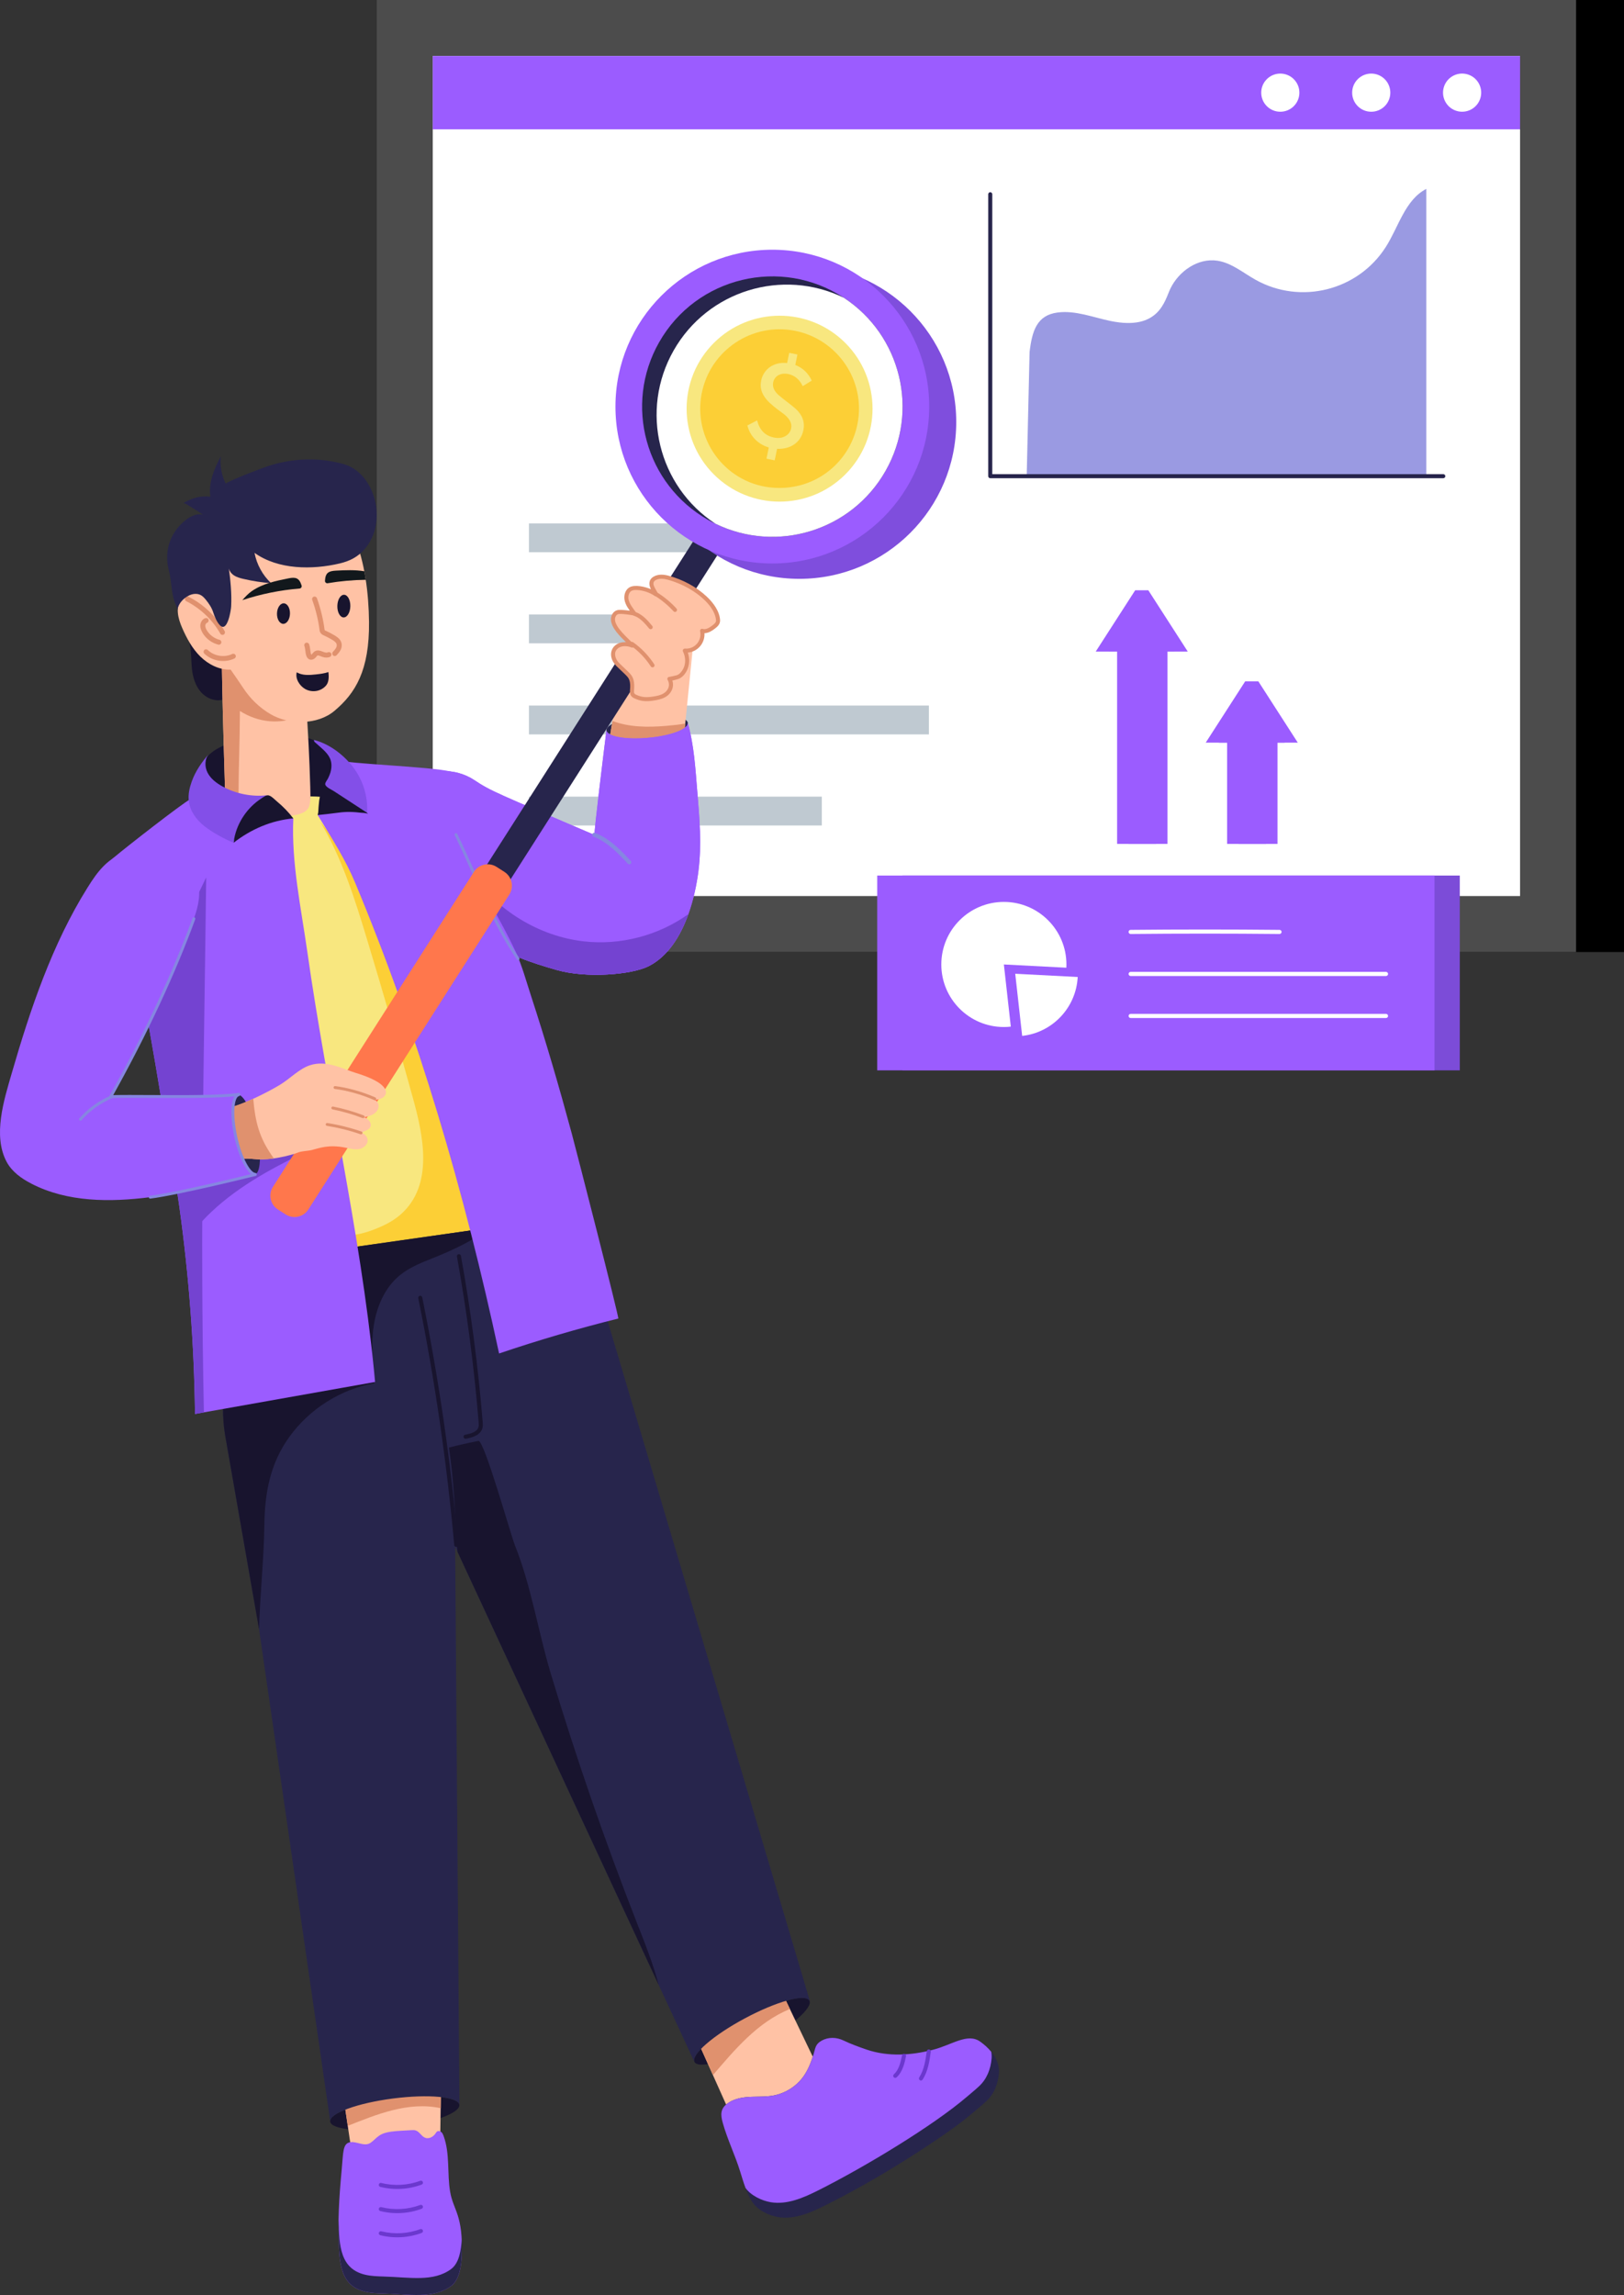 <?xml version="1.0" encoding="UTF-8"?> <svg xmlns="http://www.w3.org/2000/svg" id="Layer_2" viewBox="0 0 3032.48 4285.5"><rect x="0" y="0" width="3032.48" height="4285.5" fill="#333333" stroke="none"/><defs><style> .cls-1 { fill: #18142e; } .cls-2 { fill: #7443d1; } .cls-3 { fill: #f8e77f; } .cls-4 { fill: #8686e1; } .cls-5 { fill: #9a9ae2; } .cls-6 { fill: #9b5cff; } .cls-7 { fill: #27254c; } .cls-8 { fill: #834fe8; } .cls-9 { fill: #6b38ce; } .cls-10 { fill: #e0916e; } .cls-11 { fill: #fff; } .cls-12 { fill: #7c4cd8; } .cls-13 { fill: #bfc9d1; } .cls-14 { fill: #12181c; } .cls-15 { fill: #ff774c; } .cls-16 { fill: #7f4edd; } .cls-17 { fill: #ffc2a5; } .cls-18 { fill: #4c4c4c; } .cls-19 { fill: #fccf36; } </style></defs><g id="Layer_1-2" data-name="Layer_1"><g id="Sales_Analysis"><g id="Sales_Analysis-2" data-name="Sales_Analysis"><g><g><rect x="792.95" y="0" width="2239.53" height="1777.75"></rect><rect class="cls-18" x="703.47" y="0" width="2239.53" height="1777.75"></rect><rect class="cls-11" x="808.08" y="104.58" width="2030.32" height="1568.63"></rect><path class="cls-5" d="M1922.54,657.14c4.71-39.27,13.58-68.57,52.29-73.59,33.32-4.32,66.01,9.05,98.91,15.86,91.1,18.85,101.11-38.59,111.69-60.45,15.86-32.76,51.64-57.58,87.63-52.16,26.57,4,48.14,22.65,71.61,35.73,84.12,46.91,191.01,20.19,243-61.3,23.94-37.52,36.04-88.16,75.63-108.48v536.67c0-.5-7.54,1.87-7.54,1.37h-738.66l5.42-233.66Z"></path><rect class="cls-6" x="808.08" y="104.58" width="2030.32" height="136.92"></rect><circle class="cls-11" cx="2730.3" cy="173.04" r="35.63" transform="translate(1934.6 2790.55) rotate(-76.72)"></circle><circle class="cls-11" cx="2560.5" cy="173.04" r="35.63" transform="translate(627.6 1861.23) rotate(-45)"></circle><circle class="cls-11" cx="2390.7" cy="173.04" r="35.63" transform="translate(577.86 1741.16) rotate(-45)"></circle><path class="cls-7" d="M2695.05,892.97h-845.95c-2.09,0-3.78-1.69-3.78-3.78V362.72c0-2.09,1.69-3.78,3.78-3.78s3.78,1.69,3.78,3.78v522.68h842.17c2.09,0,3.78,1.69,3.78,3.78s-1.69,3.78-3.78,3.78Z"></path><g><rect class="cls-12" x="1685.25" y="1634.93" width="1040.62" height="363.75"></rect><rect class="cls-6" x="1638.03" y="1634.93" width="1040.62" height="363.75"></rect><g><path class="cls-11" d="M1991.18,1807.03l-116.66-6.06,12.95,116.05c-4.24.53-8.56.76-12.95.76-64.47,0-116.81-52.27-116.81-116.81s52.35-116.81,116.81-116.81,116.81,52.34,116.81,116.81c0,2.05-.08,4.09-.15,6.06Z"></path><path class="cls-11" d="M2012.38,1824.38c-2.95,57.42-47.27,103.86-103.71,109.99l-12.95-116.05,116.66,6.06Z"></path></g><g><path class="cls-11" d="M2111.23,1744.06c-2.11,0-3.82-1.7-3.85-3.81-.02-2.12,1.68-3.86,3.81-3.88,88.94-.92,187.69-.92,278.07,0,2.12.02,3.83,1.76,3.81,3.88-.02,2.11-1.74,3.81-3.85,3.81h-.04c-90.32-.93-189.01-.93-277.91,0h-.04Z"></path><path class="cls-11" d="M2588.06,1822.52h-476.83c-2.13,0-3.85-1.72-3.85-3.85s1.72-3.85,3.85-3.85h476.83c2.13,0,3.85,1.72,3.85,3.85s-1.72,3.85-3.85,3.85Z"></path><path class="cls-11" d="M2588.06,1900.97h-476.83c-2.13,0-3.85-1.72-3.85-3.85s1.72-3.85,3.85-3.85h476.83c2.13,0,3.85,1.72,3.85,3.85s-1.72,3.85-3.85,3.85Z"></path></g></g><rect class="cls-13" x="987.71" y="977.34" width="562.09" height="53.86"></rect><rect class="cls-13" x="987.71" y="1147.42" width="307.86" height="53.86"></rect><rect class="cls-13" x="987.71" y="1317.5" width="746.78" height="53.87"></rect><rect class="cls-13" x="987.71" y="1487.58" width="546.88" height="53.86"></rect><g><path class="cls-6" d="M2070.52,1216.72h147.4l-73.68-114.5h-24.51s3.02,25.22,3.92,31.41c.04.15.04.3.11.41l-53.24,82.67Z"></path><rect class="cls-6" x="2107.24" y="1197.82" width="72.81" height="378.03" transform="translate(4287.29 2773.66) rotate(180)"></rect><rect class="cls-6" x="2085.97" y="1197.82" width="72.81" height="378.03" transform="translate(4244.74 2773.66) rotate(180)"></rect><polygon class="cls-6" points="2046.02 1216.71 2193.42 1216.71 2119.72 1102.22 2046.02 1216.71"></polygon></g><g><path class="cls-6" d="M2275.94,1386.75h147.4l-73.68-114.5h-24.51s3.02,25.22,3.92,31.41c.04.15.04.3.11.41l-53.24,82.67Z"></path><rect class="cls-6" x="2312.67" y="1367.85" width="72.81" height="208" transform="translate(4698.14 2943.7) rotate(180)"></rect><rect class="cls-6" x="2291.39" y="1367.85" width="72.81" height="208" transform="translate(4655.59 2943.7) rotate(180)"></rect><polygon class="cls-6" points="2251.45 1386.75 2398.84 1386.75 2325.14 1272.26 2251.45 1386.75"></polygon></g></g><ellipse class="cls-7" cx="1208.42" cy="1357.01" rx="76.31" ry="20.84" transform="translate(-117.82 114.9) rotate(-5.19)"></ellipse><path class="cls-17" d="M1296.99,1176.93c-1.98,19.76,7.16-71.59-19.33,193.27l-144.15,37.29c31.78-191.52,20.82-125.47,23.19-139.76l140.29-90.8Z"></path><path class="cls-10" d="M1279.55,1351.1l-1.89,19.1-144.15,37.29,10.16-61.24c31.64,11.99,66.04,11.97,99.89,9.24,11.97-.98,24.1-2.27,36-4.4Z"></path><ellipse class="cls-1" cx="737.24" cy="3945.96" rx="121.59" ry="27.59" transform="translate(-500.21 127.21) rotate(-7.37)"></ellipse><path class="cls-17" d="M824.45,3825.1l-.38,28.41c-.26,17.84.95-64.61-2.58,174.39l-161.58,12.8c-32.91-221.64-21.56-145.2-24.01-161.73l-3.94-26.51,192.49-27.35Z"></path><path class="cls-10" d="M824.07,3853.5l-1.21,83.18c-60.53-13.19-120.93,12.19-173.48,32.95l-13.48-90.68c39.39-22.27,86.66-30.75,132.34-30.45,18.71.15,37.5,1.66,55.83,5Z"></path><ellipse class="cls-1" cx="1404.02" cy="3793.15" rx="121.59" ry="27.59" transform="translate(-1623.84 1111.48) rotate(-28.16)"></ellipse><path class="cls-17" d="M1540.63,3888.39l-166.89,81.36-42.5-94.92-40.53-90.45,150.22-103.93c136.63,284.99,89.45,186.58,99.69,207.94Z"></path><path class="cls-10" d="M1475.03,3751.5c-60.61,24.41-103.79,76.86-143.78,123.33l-40.53-90.45,150.22-103.93,34.09,71.06Z"></path><path class="cls-6" d="M1304.19,1626.52c-3.18,24.71-9.02,53.21-18.8,80.42-14.63,40.85-37.97,78.9-74.2,97.24-31.38,15.97-116.47,23.01-171.74,7.05-47.67-13.64-91.25-27.89-132.26-57.07-9.1-6.44-17.81-13.26-25.54-21.15-16.82-17.39-20.76-29.15-44.87-52.6-44.21-43.5-83.82-70.81-90.65-119.07-7.12-50.1,20.69-113.31,75.71-120.51,22.05-2.88,45.7,3.72,64.04,15.99,31.21,20.85,42.12,24.21,224.26,102.32-1.74-.76,18.04-161.89,22.28-195.24.99,11.45,35.92,17.66,77.84,13.87,41.31-3.71,74.12-15.84,74.12-27.13,11.75,41.08,14.1,85.11,17.66,127.4,4.17,49.42,8.41,99.36,2.12,148.47Z"></path><path class="cls-6" d="M1304.19,1626.52c-3.18,24.71-9.02,53.21-18.8,80.42-14.63,40.85-37.97,78.9-74.2,97.24-31.38,15.97-116.47,23.01-171.74,7.05-47.67-13.64-91.25-27.89-132.26-57.07-9.1-6.44-17.81-13.26-25.54-21.15-16.82-17.39-20.76-29.15-44.87-52.6-44.21-43.5-83.82-70.81-90.65-119.07-7.12-50.1,20.69-113.31,75.71-120.51,22.05-2.88,45.7,3.72,64.04,15.99,31.21,20.85,42.12,24.21,224.26,102.32-1.74-.76,18.04-161.89,22.28-195.24.99,11.45,35.92,17.66,77.84,13.87,41.31-3.71,74.12-15.84,74.12-27.13,11.75,41.08,14.1,85.11,17.66,127.4,4.17,49.42,8.41,99.36,2.12,148.47Z"></path><path class="cls-2" d="M1285.41,1706.91c-14.62,40.91-38.03,78.93-74.24,97.27-31.44,16.01-116.64,22.96-171.73,7.05-47.65-13.64-91.28-27.88-132.27-57.04-41.19-29.18-35.64-40-70.38-73.78l44.32-48.48c47.95,68.56,125.45,116.2,208.55,125.83,68.48,7.95,139.84-10.68,195.75-50.83Z"></path><path class="cls-1" d="M374.2,1436.3c2.86-13.82,13.03-25.9,25.38-34.32,12.35-8.43,26.8-13.62,41.27-18,34.85-10.56,71.78-17.01,107.42-12.11,35.64,4.91,69.92,22.43,87.44,51.28,9.85,16.22,13.92,36.61,6.09,54.37-5.55,12.56-15.37,21.83-26.12,29.96-3.78,2.86-7.6,5.7-11.69,8.09-16.71,9.77-36.73,11.44-55.66,15.5-3.03.65-5.44,1.66-7.76,3.7-2.18,1.92-4.68,2.8-7.32,4.11-21.91,10.84-40.9,27.82-64.74,33.67-37.75,9.25-75.18-12.56-81.84-47.75"></path><g><path class="cls-1" d="M340.37,1157.51c18.82,40.6,15.82,71.01,17.96,91.02,1.67,15.67,6.25,31.58,16.57,43.48,10.32,11.9,27.3,18.91,42.34,14.22,9.99-3.12,18.04-10.94,23.19-20.05,5.15-9.11,7.68-19.46,9.34-29.8,4.62-28.72,2.94-58.03,1.22-87.06"></path><path class="cls-17" d="M565.78,1255.32c8.27,61.18,15.14,213.12,14.21,272.89-41.74,9.47-87.2,6.83-130.8-9.83-9.18-3.52-18.94-7.76-28.21-5.4-.98-68.15-3.86-107.35-7.1-290.1-.48-.76-11.88-18.83-11.16-17.68,4.22-11.43,14.83-17.72,24.97-17.31,21.85,1.07,37.41,26.27,49,42.51,11.84,16.09,25.19,31.41,41.78,38.42,16.46,6.95,36.68,3.34,47.31-13.5Z"></path><path class="cls-10" d="M569.21,1286.97l-5.76,48.74c-40.32,18.94-81.91,13.22-115.47-8.06-.2,60.49-2.47,103.15-2.66,163.74.02,8.1-.44,17.03-3.94,24.04-6.76-2.39-13.7-4.16-20.39-2.45-.8-52.71-4.59-141.14-7.11-290.09-.48-.76-11.9-18.84-11.18-17.68,4.25-11.45,14.86-17.73,25.02-17.32,36.05,1.84,49.38,63.49,90.74,80.97,16.48,6.91,36.73,3.32,47.32-13.51,1.17,8.67,2.33,19.48,3.44,31.64Z"></path><path class="cls-3" d="M943.19,2373.51c-17.89,41.39-49.34,76.48-91.86,89.59-25.24,7.8-52.22,7.43-78.52,5.08-33.95-2.96-67.83-9.17-99.59-21.68-75.49-29.86-132.94-93.22-178.41-160.45-132.1-195.46-184.78-443-143.7-675.37l62.22-119.22c10.08,6.37,21.3,10.84,32.89,13.49,5.38,1.29,10.38.08,15.76,1.44,16.6,4.14,26.83,20.5,78.22,16.98,9.09-.68,18.27-2.12,26.38-6.29,12.51-6.44,12.51-16.6,13.04-29.94,29.03.15,58.06,4.93,85.57,14.02,5.84,1.97,11.67,4.09,16.67,7.58,13.72,9.4,21.6,25.69,33.65,36.91,14.1,13.04,29.41,24.86,41.84,39.72,29.33,35.02,51.92,75.41,69.42,117.55,30.08,72.3,40.78,125.97,112.02,433.3,18.45,79.15,36.81,161.89,4.4,237.3Z"></path><path class="cls-19" d="M943.19,2373.51c-31.68,26.6-69.35,45.86-109.9,53.96-72.84,14.7-153.55-8.87-202.82-64.5-6.97-7.88-13.57-17.05-14.02-27.59-.76-17.28,13.79-25.24,28.19-27.13,16.22-2.12,30.54-3.94,46.91-9.85,20.24-7.28,40.24-16.22,56.39-30.39,63.08-55.55,42.2-148.7,22.59-219.41-27.28-98.98-55.78-197.59-85.57-295.81-22.81-75.49-46.76-151.5-87.46-219.03l282.32,348.79c2.13,8.82,48.83,209.96,58.97,253.67,18.45,79.15,36.81,161.89,4.4,237.3Z"></path><path class="cls-17" d="M689.06,1161.28c.91,90.69-25.31,133.12-64.58,166.15-31.09,26.31-84.44,26.77-119.44,6.06-20.72-12.2-37.93-28.96-51.08-49.08-7.59-11.59-15.39-22.57-23.32-34.06-21.12.82-41.54-9.62-56.61-24.43-15.08-14.91-25.34-33.91-33.82-53.29-7.74-17.55-13.53-39.97-.92-54.52,10.35-11.88,29.38-12.52,43.56-5.82,14.29,6.74,24.89,19.12,34.93,31.23-3.73-41.43-7.41-83.72,2.79-123.95,18.88-74.08,78.58-114.06,134.42-107.25,105.38,12.63,132.9,142.28,134.07,248.97Z"></path><ellipse class="cls-1" cx="529.35" cy="1145.79" rx="19.18" ry="12.13" transform="translate(-632.68 1638.46) rotate(-88.18)"></ellipse><ellipse class="cls-1" cx="641.99" cy="1131.69" rx="21.16" ry="12.13" transform="translate(-502.2 1751.13) rotate(-88.86)"></ellipse><path class="cls-10" d="M411.37,1183.18c-14.59-25.76-37.19-47.27-63.62-60.59-2.3-1.16-3.23-3.97-2.07-6.27,1.16-2.3,3.97-3.23,6.27-2.07,28.07,14.14,52.06,36.98,67.55,64.33,1.27,2.24.48,5.09-1.76,6.36-2.25,1.28-5.09.49-6.37-1.76Z"></path><path class="cls-10" d="M407.51,1203.74c-21.1-5.47-33.99-24.37-33.48-35.93.51-11.66,12.79-17.86,15.28-10.68.85,2.44-.43,5.1-2.86,5.95-1.65.58-2.98,2.79-3.09,5.15-.32,7.28,9.91,22.16,26.5,26.48,2.49.65,3.99,3.2,3.35,5.69-.64,2.48-3.18,4-5.69,3.34Z"></path><path class="cls-10" d="M381.48,1220.45c-1.85-1.8-1.88-4.76-.08-6.61,1.79-1.85,4.75-1.88,6.6-.08,11.71,11.43,30.91,14.57,45.64,7.46,2.33-1.12,5.12-.15,6.24,2.18,1.12,2.33.14,5.12-2.18,6.24-18.27,8.81-41.88,4.81-56.23-9.18Z"></path><path class="cls-10" d="M621.93,1223.81c-1.89-1.75-2.01-4.71-.26-6.6,4.11-4.46,9.11-9.96,6.44-15.52-1.42-2.97-5.06-5.39-8.77-7.57-5.17-3.03-10.59-5.82-16.11-8.31-3.47-1.56-5.91-4.73-6.36-8.28-2.44-19.25-7.1-38.54-13.84-57.33-.87-2.43.39-5.1,2.82-5.97,2.43-.89,5.1.39,5.97,2.81,6.97,19.43,11.79,39.38,14.32,59.31.19,1.35,3.92,1.5,17.93,9.71,4.99,2.93,9.96,6.36,12.47,11.6,2.23,4.65,2.13,10.28-.27,15.44-1.93,4.17-5.02,7.51-7.74,10.45-1.75,1.89-4.69,2.02-6.6.27Z"></path><path class="cls-10" d="M575.9,1230.27c-6.72-5.18-4.84-17.21-7.47-23.89-.94-2.4.24-5.12,2.64-6.05,2.4-.94,5.11.24,6.05,2.64,2.62,6.68,2.09,16.17,4.13,19.49,2.15-1.08,3.33-4.92,7.73-6.86,8.92-3.98,16.78,5.4,23.37,2.47,2.37-1.02,5.12.04,6.16,2.39,1.04,2.35-.03,5.12-2.39,6.16-3.04,1.34-6.79,1.65-10.83.93-4.77-.88-10.17-4.41-12.52-3.41-.85.37-1.99,2.13-3.25,3.57-3.48,3.94-9.37,5.86-13.62,2.58Z"></path><path class="cls-7" d="M325.54,1122.61c1.37,4.2,6.18,12.79,5.59,17.08,1.69-12.33,10.67-22.18,21.53-27.62,6.84-3.43,15.32-4.46,22.09-.89,3.77,1.99,6.72,5.21,9.42,8.5,6.2,7.56,11.29,15.18,14.19,24.41,2.32,7.4,7.04,18.48,12.7,23.9,13.63,13.05,20.16-28.06,20.56-35.23,1.34-24.47-1.31-49.9-4.67-74.11.23,6.44,4.53,12.2,9.91,15.75,5.38,3.55,11.75,5.24,18.02,6.7,16.91,3.93,34.12,6.59,51.43,7.94-15.96-15-27-35.16-31.05-56.68,44.18,31.66,108.09,31.85,159.17,19.75,18.94-4.49,34.19-12.29,46.84-27.2,44.38-52.37,17.47-141.82-38.76-158.04-47.07-13.58-98.92-11.65-146.07,4.91-.76.27-57.12,20.73-75.16,31.06-7.65-15.59-10.81-33.36-9.01-50.63-12.28,22.98-23.35,49.49-19.45,75.25-19.57-2.15-33.34,2.39-50.55,11.96,2-1.11,15.69,8.27,17.92,9.58,6.41,3.76,12.67,7.79,18.73,12.1-16.95-4.66-36.48,11.66-46.48,23.83-20.34,24.76-24.12,53.51-16.97,80.93,4.86,18.63,4,38.17,10.06,56.77Z"></path><path class="cls-14" d="M538.48,1080.02c-23.78,4.81-47.81,9.74-67.95,23.57-7.08,4.86-12.41,10.7-18,17.06,34.58-11.41,70.52-18.7,106.82-21.66,2.81-.23,4.65-2.98,3.82-5.67-4.46-14.36-11.09-16.05-24.68-13.3Z"></path><path class="cls-14" d="M683,1082.67c-23.81.28-47.6,2.42-71.08,6.4-2.77.48-5.24-1.74-5.1-4.56.82-15.2,6.95-18.24,20.64-18.97,17.72-.87,35.38-1.75,52.81,1.19,1.41,7.83,2.07,11.32,2.72,15.94Z"></path><path class="cls-1" d="M613.26,1254.95c-7.42,2.57-15.29,3.52-23.1,4.39-12.25,1.36-25.47,2.34-36.07-3.93-3.18,11.92,5.38,25.28,15.6,31.11,12.86,7.35,29.73,4.84,39.34-6.67,5.32-6.37,5.19-16.65,4.23-24.9Z"></path></g><path class="cls-7" d="M1511.85,3735.17l-.76.38c-7.73-13.04-61.31,1.82-120.05,33.27-59.27,31.68-101.41,68.29-94.21,81.7l-66.92-144.15c-1-2.16,21.53,46.34-380.01-818.16l7.96,1042.12c-1.97-15.08-57.6-20.39-124.15-11.75-66.62,8.64-118.99,27.81-117.02,42.97l-132.94-919.19-63.21-361.45c-3.03-17.58-4.4-35.39-3.94-53.28l6.75-265.12c75.68-10.72,536.7-76.47,652.63-93l435.87,1465.64Z"></path><path class="cls-1" d="M915.3,2292.42c-31.07,23.8-67.76,41-104.29,55.78-22.28,8.94-45.25,17.58-63.89,32.67-28.12,22.74-43.5,58.13-49.11,93.83-5.61,35.7-2.35,72.08.83,108.08-62.91,11.52-120.89,48.2-158.33,100.04-36.3,50.25-46.16,105.27-46.91,165.68-.83,63.89-8.19,129.37-9.85,193.87l-63.21-361.45c-3.03-17.58-4.4-35.39-3.94-53.28l6.75-265.12c92.46-13.1,491-69.97,491.96-70.11Z"></path><path class="cls-6" d="M700.36,2580.58c-482.96,85.94-279.09,49.34-330.75,58.81-1.82.3-3.71.68-5.53.99-1.52-129.07-11.29-257.99-29.03-385.78-10.84-78.06-26.53-155.37-39.11-233.13-13.07-80.56-28.16-152.59-37.14-233.44-2.65-24.48-9.25-49.42-14.25-73.59-13.78-65.96-22.44-81.88-21.07-87.76.61-2.96-16.07-21.15-13.79-23.04,30.92-25.92,128.16-101.33,145.06-110.96,7.96,8.26,15.54,18.42,23.95,25.92,8.34,7.43,25.16,6.44,35.62,6.67,77.64,1.26,101.51-8.14,133.39,3.03-3.87,81.93,14.55,167.58,26.07,248.52,37.01,261.33,98.65,520.32,124.6,782.69.68,6.98,1.36,14.02,1.97,21.07Z"></path><path class="cls-2" d="M568.19,2148.81c-11.14,8.89-24.04,15.24-36.72,21.77-64.92,33.44-127.82,74.31-172.81,131.83-3.71-34.98.43-72.4,20.74-101.11,18.51-26.17,48.17-42.11,77.97-53.94,43.11-17.11,88.53-27.53,133.75-37.87"></path><path class="cls-2" d="M380.75,2637.42c-1.3.24-15.84,2.82-16.67,2.96-1.52-129.07-11.29-257.99-29.03-385.78-10.84-78.06-26.53-155.37-39.11-233.13-7.96-49.04-17.28-98.3-25.24-147.41l114.29-235.48c-4.31,362.32-11.71,648.89-4.24,998.85Z"></path><path class="cls-6" d="M841.92,1440.71c2.83.66-20.05,22.93-17.55,24.41,8.04,4.75,8.64,15.04,12.82,22.47,6.12,10.88,11.11,22.43,16.7,33.62,7.44,14.92,1.45,23.87,18.3,71.87,23.03,65.6,62.44,122.35,91.17,185.24,11.72,25.66,19.27,53.92,28.06,80.77,27.83,85.04,52.83,170.98,76.17,257.38,7.75,28.68,89,345.14,86.92,345.66-75.05,18.66-149.33,40.44-222.58,65.25-64.2-300.06-150.6-595.9-268.8-879.07-17.6-42.16-41.81-80.32-69.9-126.31,14.28-13.2,24.65-29.1,31.39-47.34,6.43-17.39,6.61-37.33,3.91-55.67,21.08,7.68,172.68,12.2,213.41,21.73Z"></path><path class="cls-4" d="M967.43,1793.17c-.86,0-1.7-.41-2.22-1.17-49.13-71.63-78-154.99-116.18-232.39-.66-1.33-.11-2.95,1.22-3.6,1.34-.67,2.95-.11,3.61,1.23,38.07,77.19,67.12,160.75,115.79,231.73.84,1.23.53,2.9-.7,3.74-.46.32-.99.47-1.52.47Z"></path><path class="cls-7" d="M1865.26,3871.22c-1.59,19.93-8.79,38.65-23.5,52.37-7.28,6.75-14.93,12.89-22.43,19.33-24.4,20.99-50.78,39.49-77.53,57.37-64.12,42.97-130.51,82.54-199.48,117.17-27.97,14.1-58.66,27.66-89.51,22.51-17.66-2.96-38.96-13.42-48.73-29.11-10.44-16.8-16.03-36.81-21.9-55.7-9.63-31.23-23.87-59.95-32.59-91.18-4.02-14.25-4.7-25.77,7.73-35.32,10.08-7.88,23.19-11.29,35.77-12.58,17.36-1.67,35.02.07,52.14-3.26,22.21-4.4,42.59-17.58,55.55-36.15,8.49-12.13,13.79-26.07,18.19-40.17,3.71-11.98,3.18-19.1,15.16-25.92,12.88-7.2,28.04-6.59,41.08-.3,13.72,6.59,28.95,12.13,43.58,17.13,39.94,13.42,83.14,10.61,123.39.15,36.01-9.33,64.51-31.98,88.14-15.23,19.54,13.95,37.06,34.96,34.94,58.89Z"></path><path class="cls-6" d="M1851.62,3843.48c-1.59,19.93-8.79,38.73-23.57,52.37-7.2,6.74-14.93,12.96-22.36,19.33-64.11,54.98-192.89,132.3-277.02,174.54-28.04,14.1-58.66,27.67-89.58,22.51-16.6-2.81-36.68-12.28-46.99-26.6-3.79-10.08-6.82-20.46-9.93-30.46-9.63-31.23-23.87-59.95-32.59-91.18-4.02-14.25-4.7-25.77,7.73-35.32,10.08-7.88,23.19-11.29,35.77-12.58,17.36-1.67,35.02.07,52.14-3.26,22.21-4.4,42.59-17.58,55.55-36.15,8.49-12.13,13.79-26.07,18.19-40.17,3.71-11.98,3.18-19.1,15.16-25.92,12.88-7.2,28.04-6.59,41.08-.3,13.72,6.59,28.95,12.13,43.58,17.13,39.94,13.42,83.14,10.61,123.39.15,36.01-9.33,64.51-31.98,88.14-15.23,7.43,5.3,14.7,11.67,20.61,19.02.76,3.94.99,8.03.68,12.13Z"></path><path class="cls-6" d="M716.68,4282.61c-11.28-.31-22.64-.63-33.66-3.08-38.49-8.54-47.42-37.66-49.82-77.03-3.09-50.69.09-100.82,4.87-151.21,2.99-31.45,1.51-48.83,15.92-51.12,12.31-1.95,26.53,9.01,38.07,1.07,5.66-3.89,10.12-9.33,15.82-13.18,12.3-8.3,27.83-8.48,60.16-10.34,2.73-.16,5.53-.31,8.14.51,7.19,2.25,10.68,10.93,17.69,13.66,6.93,2.7,14.98-1.61,19.14-7.78,1.01-1.49,1.92-3.15,3.46-4.08,2.41-1.45,5.69-.56,7.75,1.35,2.07,1.91,3.19,4.61,4.15,7.26,12.16,33.33,6.25,70,12.23,104.53,6.01,34.71,24.6,42.35,21.49,119.12-.74,18.18-3.83,44.56-19.64,56.32-13.47,10.02-30.71,15.01-47.03,16.21-26.25,1.94-52.35-1.49-78.74-2.22Z"></path><path class="cls-7" d="M862.1,4212.28c-.76,18.19-3.87,44.56-19.63,56.31-33.28,24.87-79.77,15.35-125.81,14.02-11.29-.3-22.59-.61-33.65-3.11-38.57-8.51-47.39-37.72-49.79-77-1.21-19.25-1.44-38.35-.99-57.45.87,49.37,3.34,92.38,50.78,102.85,11.07,2.43,22.36,2.73,33.65,3.11,47.65,1.23,92.43,10.73,125.81-14.02,15.31-11.44,18.72-36.61,19.55-54.72.53,10.08.45,20.16.08,30.02Z"></path><path class="cls-8" d="M390.48,1407.5c-8.57,9.3-8.63,24.27-2.81,35.5,5.82,11.23,16.4,19.24,27.47,25.36,25.12,13.89,54.57,19.82,83.12,16.74-26.66,23.52-46.67,56.62-62.08,88.65-17.74-7.41-38.94-18.93-54.11-30.73-15.17-11.81-27.45-28.6-29.59-47.7-1.37-12.23,1.46-24.59,5.62-36.17,6.88-19.18,18.85-36.42,32.4-51.64Z"></path><path class="cls-1" d="M547.75,1528.28c-40.72,3.49-79.4,20.27-111.59,45.47.83-.65.92-6.37,1.16-7.64,5.79-30.62,24.84-58.62,51.18-75.47,3.59-2.3,8.61-6.46,13.14-5.39,5.31,1.25,11.21,7.69,15.3,11.11,11.76,9.83,21.5,19.75,30.81,31.93Z"></path><path class="cls-1" d="M602.59,1469.63c1.07-2.78,2.77-5.92,5.73-6.23,1.23-.13,2.44.29,3.6.71,30.74,11.11,54.87,30.61,75.48,55.97-1.75-2.15-12.55-2.24-15.36-2.58-18.85-2.33-30.97-1.33-44.28.54-11.47,1.62-23.01,2.73-34.55,3.95.86-3.3,1.31-6.71,1.35-10.12.03-2.81.41-5.3.58-8.08.73-11.68,3.23-23.25,7.44-34.17Z"></path><path class="cls-8" d="M685.52,1517.8c-1.26-.82-54.34-35.49-61.95-40.39-3.98-2.69-15.78-7.57-16.3-12.99-.28-3.23,3.58-7.65,4.99-10.41,1.86-3.69,3.49-7.4,4.7-11.31,2.56-8.75,2.94-18.38-.85-26.68-5.45-11.94-18.78-21.46-29.1-30.92-.28-1.13-.56-2.27-.92-3.38,28.49,7.03,55.35,27.46,73.15,50.67,18.55,24.15,28.03,54.99,26.28,85.39Z"></path><rect class="cls-7" x="1078.41" y="898.41" width="51.98" height="917.21" transform="translate(903.26 -381.01) rotate(32.54)"></rect><path class="cls-15" d="M533.51,2267.8l-14.52-9.26c-14.25-9.09-18.44-28.02-9.34-42.28l375.29-588.2c9.09-14.25,28.02-18.44,42.28-9.34l14.52,9.26c14.25,9.1,18.44,28.02,9.34,42.28l-375.29,588.2c-9.1,14.25-28.02,18.44-42.28,9.34Z"></path><g><ellipse class="cls-7" cx="459.26" cy="2118.63" rx="20.84" ry="76.31" transform="translate(-444.61 148.22) rotate(-12.41)"></ellipse><path class="cls-17" d="M670.54,2145.68c-8.5,1.58-17.09-.95-25.58-2.65-32.05-6.44-49.47,1.2-62.98,4.49-8.61,2.01-18.41,1.63-26.48,4.96-11.59,4.67-31.81,8.91-44.1,10.65-34.1,4.64-46.09-1.86-58.16,1.07-10.38,2.38-21.81,12.71-56,24.28-4.31,1.54-8.67,2.96-13.07,4.26l-69.39-96.7c20.52-5.66,41.07-11.41,61.51-17.11.43-.09.89-.25,1.32-.34,33.13-9.17,31.4-6.08,48.97-9.89,26.24-5.53,72.86-28.81,96.33-43.11,18.18-10.94,35.46-29.58,55.52-36.33,31.06-10.4,61.48,6.66,85.05,13.93,15.74,4.8,42.44,13.86,52.89,26.56,2.53,2.85,4.52,6.41,4.4,10.13-.1,4.89-3.93,9.08-8.39,11.13-4.38,2.08-9.39,2.42-14.24,2.64,5.81,1.02,9.59,7.56,8.73,13.45-.74,5.85-5.11,10.76-10.25,13.64-5.19,2.96-11.03,4.26-16.84,5.47,3.75,1.69,7.48,3.84,9.97,7.16,2.53,3.24,3.49,7.96,1.57,11.6-2.94,5.58-10.68,6.17-15.61,10.23,5.34,2.43,10.13,7.23,10.72,13.13.88,8.56-7.43,15.85-15.89,17.35Z"></path><path class="cls-10" d="M511.39,2163.14c-34.1,4.64-46.09-1.86-58.16,1.07-10.38,2.38-21.81,12.71-56,24.28-20.93-32.84-27.62-73.49-19.63-109.89,8.25-2.28,16.51-4.57,24.97-6.07,20.04-3.49,24.27-2,50.29-12.26,6.8-2.69,13.44-5.44,20.03-8.52,3.87,43.19,10.66,73.01,38.49,111.39Z"></path><path class="cls-6" d="M476.77,2193.21s-141.36,35.3-196.23,42.29c-75.09,9.6-154.92,9.58-222.16-25.34-18.36-9.49-36.08-22.17-45.85-40.37-26.57-49.14-4.81-116.61,9.42-165.77,34.62-119.61,75.54-241.21,141.43-346.48,18.8-30.22,37.51-55.35,73.1-67.03,48.03-15.86,115.12.39,131.94,53.33,7.49,23.81,1.9,48.86-6.41,71.67-41.08,112.46-96.83,227.84-155.35,332.32,43.46-1.94,192.18,2.97,239.48-4.42-.03.28-.03.47-.06.75-.19,0-.31.05-.51.05-11.93,2.67-14.3,38.08-5.28,79.08,8.66,38.9,24.47,68.88,36.31,69.65.12.16.16.27.16.27Z"></path><path class="cls-4" d="M280.54,2238.2c-1.34,0-2.49-1-2.66-2.35-.19-1.48.85-2.82,2.33-3.01,46.96-5.98,159.03-33.16,188.65-40.44-26.15-20.02-47.43-118.95-31.01-145.21-34.71,3.65-101.55,3.26-156.14,2.99-32.1-.18-59.83-.34-74.91.34-2.06.12-3.52-2.14-2.47-4,63.79-113.9,117.44-228.68,155.17-331.93.51-1.4,2.05-2.15,3.45-1.6,1.4.51,2.11,2.05,1.61,3.45-37.36,102.25-90.29,215.76-153.19,328.53,15.87-.47,41.34-.33,70.37-.18,59.44.34,133.41.74,164.01-4.04.85-.14,1.69.13,2.3.73,1.98,1.92-.12,5.3-1.84,5.36-9.01,2-12.54,33.66-3.26,75.87,9.12,40.94,24.67,66.94,33.86,67.54,2.92.19,3.86,4.75.64,5.57-1.42.35-142.15,35.43-196.54,42.36-.11.01-.23.02-.34.02Z"></path><path class="cls-4" d="M150.3,2092.68c-2.26,0-3.58-2.7-2.02-4.47,16.14-18.37,36.6-33.11,59.15-42.59,1.38-.55,2.95.07,3.52,1.44.58,1.37-.07,2.95-1.44,3.52-21.81,9.18-41.59,23.42-57.19,41.19-.53.61-1.28.92-2.02.92Z"></path><path class="cls-10" d="M698.7,2054.16c-25.34-11.03-51.79-18.04-73.47-20.73-1.48-.18-2.52-1.53-2.34-3,.18-1.48,1.49-2.53,3-2.34,22.28,2.77,49.12,9.9,74.96,21.14,1.36.59,1.99,2.18,1.4,3.54-.59,1.37-2.18,2-3.54,1.4Z"></path><path class="cls-10" d="M677.08,2087.84c-18.16-6.96-37.05-12.42-56.13-16.25-1.46-.29-2.4-1.71-2.11-3.17.29-1.45,1.73-2.4,3.17-2.1,19.38,3.88,38.56,9.43,57,16.51,1.39.53,2.08,2.08,1.55,3.48-.53,1.4-2.11,2.08-3.48,1.54Z"></path><path class="cls-10" d="M673.33,2118.08c-20.41-7.08-41.57-12.36-62.9-15.72-1.47-.23-2.47-1.61-2.24-3.08.23-1.46,1.64-2.48,3.07-2.24,21.64,3.4,43.12,8.76,63.83,15.95,1.41.49,2.15,2.02,1.66,3.43-.49,1.39-2.01,2.15-3.43,1.65Z"></path></g><g><circle class="cls-16" cx="1492.64" cy="787.94" r="292.94"></circle><circle class="cls-6" cx="1442.17" cy="759.26" r="292.94"></circle><path class="cls-7" d="M1230.76,639.15c-66.34,116.77-25.47,265.19,91.3,331.53,4.55,2.58,9.14,5,13.79,7.25,114.39,55.77,253.96,13.66,317.72-98.56,63.75-112.2,28.48-253.67-78-323.38-116.53-76.72-275.13-39.48-344.81,83.17Z"></path><path class="cls-11" d="M1257.84,654.53c-63.76,112.22-28.48,253.67,78.02,323.39,114.39,55.77,253.96,13.66,317.72-98.56,63.75-112.2,28.48-253.67-78-323.38-114.41-55.79-253.99-13.65-317.74,98.55Z"></path></g><path class="cls-1" d="M848.19,2885.11c-13.84-154.15-36.43-309.25-67.12-460.99-.41-2.04.91-4.04,2.95-4.45,2.07-.41,4.04.92,4.45,2.96,30.76,152,53.38,307.37,67.24,461.8.19,2.08-1.34,3.91-3.42,4.1-2.29.14-3.93-1.5-4.1-3.43Z"></path><g><g><circle class="cls-3" cx="1455.7" cy="763.13" r="173.59" transform="translate(-113.25 1252.85) rotate(-45)"></circle><path class="cls-19" d="M1312.02,726.87c-21.03,83.27,33.18,167.4,117.54,182.12,81.16,13.44,151.58-37.2,169.85-109.54,20.47-81.07-29.86-160.46-107.44-180.05-79.35-20.04-159.9,28.07-179.95,107.47Z"></path></g><path class="cls-3" d="M1500.16,803.28c-4.96,24.04-25.36,35.83-49.12,34.83l-4.45,21.56-15.35-3.17,4.32-20.94c-19.61-5.76-34.84-20.44-39.95-41.1l18.16-9.44c4.52,17.94,14.86,28.57,31.03,31.91,8.43,1.74,15.62.92,21.58-2.47,5.96-3.38,9.59-8.25,10.9-14.61,1.74-8.43-2.03-16.7-11.31-24.81-.97-.92-5.46-4.29-13.47-10.13-18.77-14.35-36.25-29.67-31.19-54.21,4.35-21.1,22.96-35.37,48.49-32.8l3.93-19.07,15.34,3.16-4.02,19.49c14.11,5.65,24.35,15.4,30.71,29.25l-16.83,10.36c-6.04-12.63-15.08-20.18-27.1-22.67-13-2.68-25.41,2.67-28.07,15.61-1.62,7.88,1.41,15.5,9.12,22.85,9.8,8.71,24.78,19.17,33.18,26.73,12.44,11.64,17.14,24.86,14.09,39.65Z"></path></g><path class="cls-1" d="M1229.89,3706.35l-375.28-807.99-1.21-9.09c-3.41-61.36-5.98-125.68-15.07-186.2,18.26-4.7,36.59-8.79,55.07-12.42,10.61-2.05,60.53,176.2,68.03,194.84,30.15,74.84,43.41,160.75,66.66,238.32,47.35,157.49,101.06,313.09,160.98,466.19,15,38.25,30.45,76.66,40.83,116.36Z"></path><path class="cls-9" d="M1717.6,3884.44c-1.76-1.13-2.27-3.47-1.14-5.23,9.28-14.45,11.85-32.83,14.12-49.04.29-2.07,2.17-3.48,4.27-3.22,2.07.29,3.51,2.2,3.22,4.27-2.38,16.98-5.07,36.23-15.25,52.08-1.13,1.76-3.48,2.26-5.22,1.14Z"></path><path class="cls-9" d="M1668.87,3878.83c-1.4-1.54-1.29-3.93.25-5.34,8.99-8.17,12.23-20.82,15.25-35.31.42-2.04,2.44-3.35,4.47-2.92,2.04.43,3.36,2.43,2.93,4.47-2.55,12.18-6.03,28.86-17.56,39.35-1.54,1.4-3.93,1.29-5.34-.26Z"></path><path class="cls-9" d="M710.12,4173.89c-2.02-.51-3.25-2.56-2.73-4.58.51-2.03,2.55-3.28,4.59-2.74,23.84,6.02,49.69,4.6,72.73-4.04,1.95-.73,4.13.26,4.86,2.21.73,1.96-.26,4.13-2.21,4.86-23.88,8.95-51.32,10.84-77.24,4.29Z"></path><path class="cls-9" d="M710.12,4128.75c-2.02-.51-3.25-2.56-2.73-4.58.51-2.02,2.52-3.29,4.59-2.74,23.86,6.02,49.7,4.58,72.73-4.04,1.95-.74,4.13.26,4.86,2.21.73,1.96-.26,4.13-2.21,4.86-24.44,9.16-51.88,10.69-77.24,4.29Z"></path><path class="cls-9" d="M710.12,4083.61c-2.02-.51-3.25-2.56-2.73-4.58.51-2.02,2.52-3.27,4.59-2.74,23.85,6.03,49.69,4.58,72.73-4.04,1.95-.73,4.13.26,4.86,2.21.73,1.95-.26,4.13-2.21,4.86-24.51,9.17-51.93,10.69-77.24,4.29Z"></path><path class="cls-1" d="M869.38,2686.6c-1.79,0-3.38-1.28-3.71-3.11-.37-2.05.99-4.02,3.04-4.39,9.48-1.72,22.36-5.08,24.82-14.39.72-2.74.47-5.92.22-8.99-8.44-103.26-22.07-207.33-40.5-309.32-.37-2.05.99-4.02,3.05-4.39,2.07-.33,4.02,1,4.39,3.05,18.47,102.23,32.13,206.54,40.6,310.05.28,3.54.61,7.54-.44,11.52-3.56,13.49-19.27,17.83-30.77,19.92-.23.04-.46.06-.68.06Z"></path><path class="cls-4" d="M1172.36,1612.78c-17.88-19.08-38.14-40.72-64.11-50.38-1.96-.73-2.95-2.91-2.23-4.86.73-1.96,2.92-2.95,4.86-2.22,27.63,10.28,48.54,32.61,66.99,52.3,1.43,1.52,1.35,3.91-.17,5.34-1.52,1.42-3.92,1.35-5.34-.18Z"></path><g><path class="cls-17" d="M1247.12,1078.65c-7.45-2.01-15.66-2.72-22.7.35-9.09,3.91-9.72,11.33-5.62,19.45,2.01,3.87,4.6,7.41,6.22,11.43-10.46-7.09-22.93-11.3-35.58-11.92-3.96-.18-7.98,0-11.51,1.78-7.79,4-9.94,14.64-7.16,23.29,2.65,8.49,8.67,15.3,13.64,22.65-6.1-1.23-25.59-4.41-31.46-2.42-5.58,1.83-8.6,8.14-8.34,13.92.52,16.57,24.66,36.49,36.12,48.37-8.05-3.16-17.69-4.02-25.52-.12-15.02,7.56-12.07,24.67-2.09,35,4.47,4.62,9.47,8.86,14.05,13.49,5.34,5.4,10.14,8.94,12.17,16.8,4.26,16.48-4.67,24.57,7.25,30.12,11.02,5.13,20.26,5.47,32.04,3.79,7.45-1.06,15.03-2.4,21.59-6.07,11.33-6.34,16.42-19.41,9.69-30.89.22.38,13.17-2.66,14.81-3.15,6.16-1.84,11.26-8.06,14.19-13.47,5.95-10.97,5.36-24.87-.16-36.16,20.47,1.75,36.69-16.97,32.28-36.96,6.88,2.34,14.17-1.63,20.01-5.95,4.69-3.44,10.11-7.46,9.77-13.65-.29-5.36-1.94-10.71-4.11-15.58-13.37-29.9-54.86-54.72-89.58-64.1Z"></path><path class="cls-10" d="M1184.99,1304.26c-2.26-1.05-4.59-2.33-6.28-4.58-2.95-3.92-2.54-8.74-2.22-12.62.53-6.41.26-11.21-.82-15.41-1.67-6.45-5.58-9.62-11.19-15.09-4.55-4.58-9.6-8.87-14.08-13.52-18.78-19.45-7.95-45.18,18.42-43.97-10.56-10.22-27.52-26.76-28-41.8-.32-6.85,3.34-15.14,10.94-17.63,2.86-.97,5.84-.92,8.64-.82,5.34.32,10.56.83,15.6,1.56-6.13-8.58-11.34-17.58-9.99-28.13.92-7.25,4.63-13.04,10.18-15.89,10.02-5.07,28.8-.7,39.31,3.93-.29-.88-4.75-8.18-2.05-15.61,1.46-4.01,4.65-7.09,9.48-9.17,6.88-3.01,15.35-3.2,25.18-.53,27.54,7.44,52.34,20.99,71.73,39.17,12.2,11.43,23.86,27.28,24.76,43.96.44,8.27-6.35,13.26-11.31,16.9-2.68,1.99-9.84,7.28-17.83,7.36,1.01,18.31-12.13,34.42-31.06,36.23,8.18,23.86-5.11,45.5-18.57,49.52-4.43,1.33-7.79,2.18-10.34,2.69,4.02,12.28-2.12,24.71-13.4,31.03-7.15,4-15.24,5.41-22.9,6.52-12.54,1.79-22.49,1.33-34.17-4.11ZM1148.77,1219.02c-1.01,5.93,1.76,13.3,7.06,18.79,3.35,3.46,4.39,4.1,16.46,15.86,4.49,4.36,8.73,8.47,10.7,16.11,1.3,5.03,1.64,10.64,1.06,17.63-.26,3.16-.51,6.12.7,7.74.69.92,2.05,1.63,3.42,2.27,10.61,4.93,19.31,4.99,29.91,3.48,6.96-1,14.26-2.26,20.29-5.63,9.49-5.31,13.92-16.05,8.28-25.67h0c-1.52-2.6.45-5.88,3.55-5.68,2.2-.29,11.9-2.53,13.44-3,4.97-1.48,9.43-6.99,11.95-11.65,5.12-9.43,5.03-21.95-.23-32.71-1.25-2.57.68-5.62,3.72-5.43,18.26,1.47,32.07-15.11,28.26-32.38-.63-2.85,2.1-5.34,4.91-4.39,4.27,1.45,9.67-.32,16.54-5.4,4.97-3.64,8.46-6.51,8.25-10.41-.45-8.44-4.78-17.54-9.71-24.54h0c-13.22-18.79-42.61-41.26-81.2-51.69-8.12-2.19-14.91-2.13-20.2.17-12.71,5.48-1.1,16.86,2.58,25.99,1.39,3.44-2.53,6.64-5.62,4.55-9.88-6.7-21.83-10.7-33.65-11.28-3.12-.14-6.72-.09-9.63,1.38-4.5,2.31-5.76,7.33-6.12,10.12-1.43,11.19,7.72,21.02,14.02,30.32,1.91,2.82-.62,6.5-3.88,5.82-5.1-1.03-24.61-4.18-29.5-2.54-4.01,1.31-5.95,6.21-5.77,10.16.47,14.91,24.27,34.71,35.06,45.93,2.82,2.93-.39,7.64-4.09,6.14-1.01-.39-2.03-.72-3.11-1.07-15.45-4.48-26.02,2.46-27.47,11.02Z"></path><path class="cls-10" d="M1257.68,1141.47c-10.53-11.47-22.6-21.43-35.85-29.59-1.78-1.09-2.33-3.43-1.24-5.2s3.42-2.34,5.2-1.23c13.85,8.53,26.45,18.93,37.46,30.92,1.41,1.54,1.31,3.93-.23,5.34-1.53,1.41-3.92,1.32-5.34-.23Z"></path><path class="cls-10" d="M1212.09,1173.6c-7.67-9.21-16.35-19.67-28.11-23.71-1.97-.68-3.02-2.83-2.34-4.81.68-1.97,2.85-3.01,4.8-2.34,13.76,4.74,23.57,16.54,31.46,26.03,1.34,1.6,1.12,3.99-.49,5.32-1.62,1.34-4,1.11-5.32-.49Z"></path><path class="cls-10" d="M1215.34,1244.52c-10.01-15.26-22.59-28.4-37.38-39.05-1.69-1.22-2.07-3.58-.86-5.27,1.21-1.69,3.57-2.1,5.28-.86,15.54,11.19,28.75,24.99,39.27,41.03,1.14,1.74.66,4.09-1.09,5.23-1.72,1.13-4.07.68-5.23-1.09Z"></path></g></g></g></g></g></svg> 
